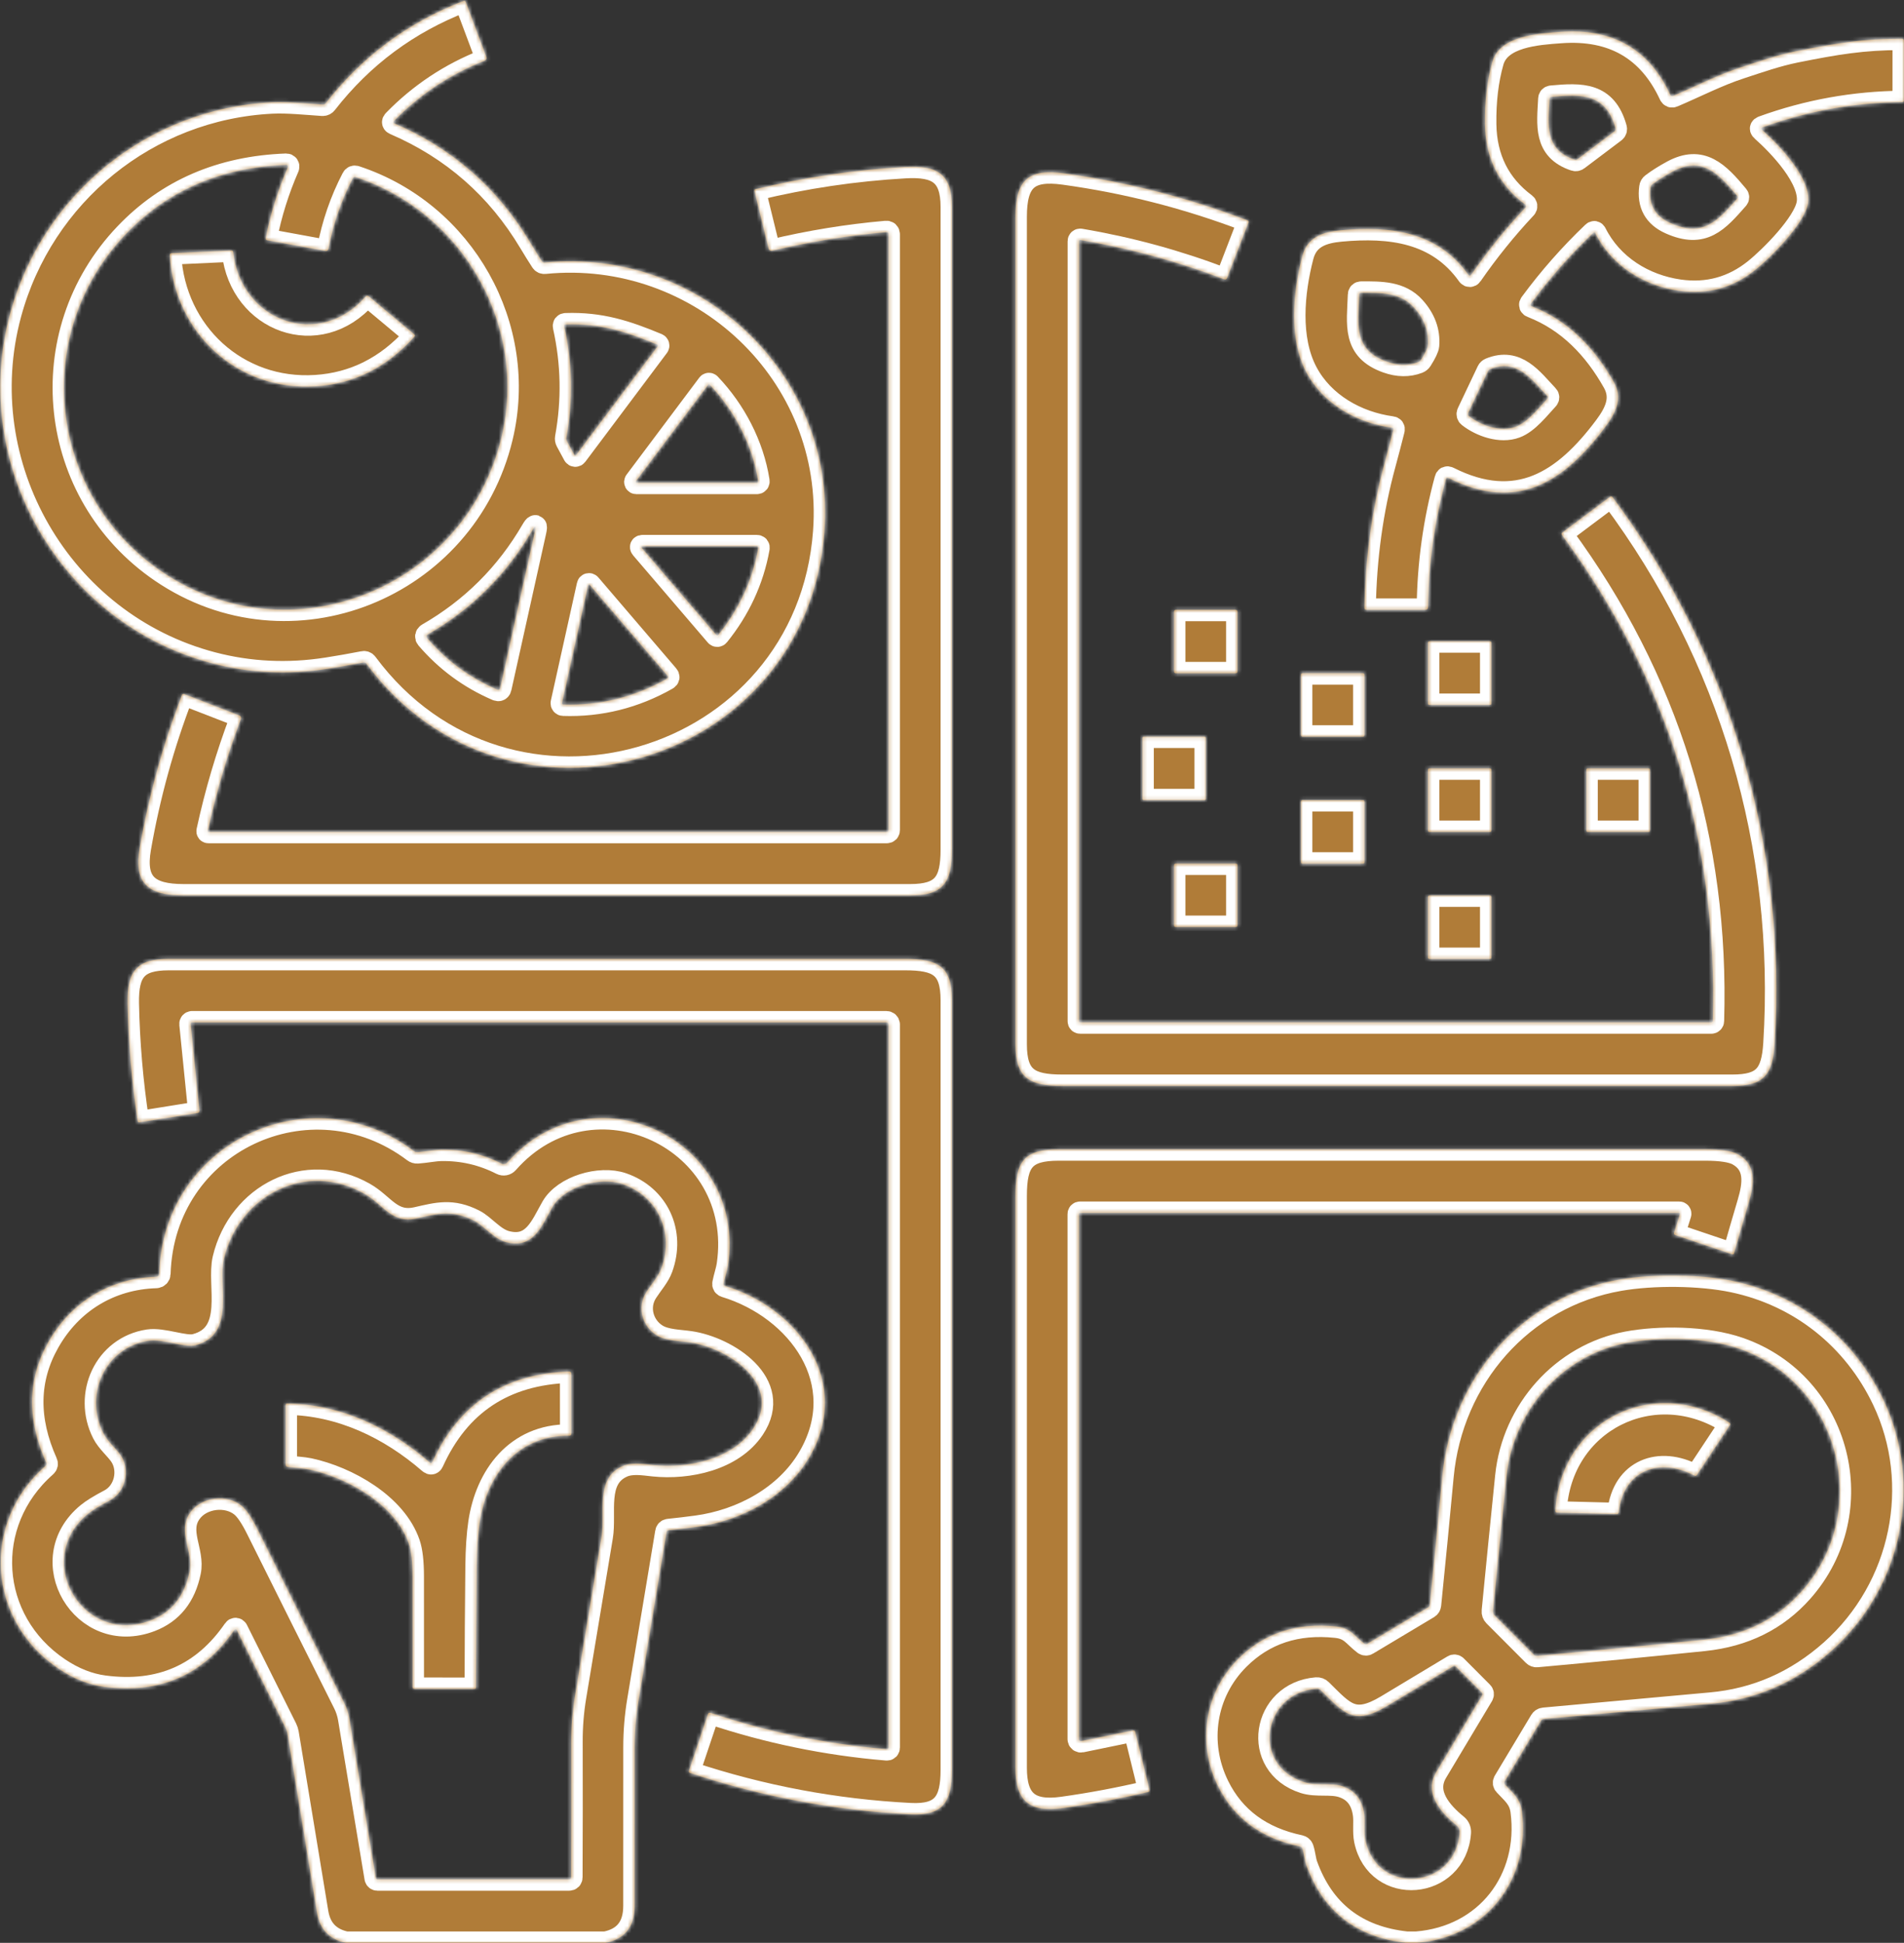 <svg xmlns="http://www.w3.org/2000/svg" width="502" height="512" viewBox="0 0 502 512" fill="none"><rect x="0" y="0" width="502" height="512" fill="#333333" stroke="none"/><mask id="path-1-inside-1_245_106" fill="white"><path d="M104.05 32.56C119.31 39.133 131.213 49.567 139.76 63.86C140.747 65.513 141.777 67.17 142.85 68.83C143.03 69.11 143.283 69.233 143.61 69.2C184.5 65.13 220.43 98.51 217.36 140.11C212.77 202.17 133.91 225.16 96.59 174.89C96.39 174.617 96.123 174.513 95.79 174.58C92.57 175.207 89.38 175.767 86.22 176.26C75.9 177.867 65.84 177.39 56.04 174.83C15.89 164.34 -8.1 122.42 2.65 82.73C11.19 51.23 38.96 28.55 71.76 26.96C75.81 26.77 80.58 27.27 85.04 27.57C85.207 27.579 85.374 27.548 85.527 27.478C85.68 27.409 85.815 27.303 85.92 27.17C95.52 14.843 107.627 5.867 122.24 0.24C122.292 0.22 122.347 0.211 122.403 0.212C122.458 0.214 122.513 0.226 122.563 0.248C122.613 0.271 122.658 0.303 122.695 0.342C122.733 0.382 122.761 0.429 122.78 0.48L128.22 15C128.292 15.192 128.285 15.405 128.2 15.592C128.116 15.78 127.961 15.926 127.77 16C118.677 19.573 110.723 24.857 103.91 31.85C103.61 32.15 103.657 32.387 104.05 32.56ZM70.06 62.7C71.333 56.287 73.28 50.08 75.9 44.08C75.93 44.011 75.942 43.935 75.936 43.86C75.929 43.785 75.904 43.713 75.862 43.65C75.82 43.588 75.763 43.536 75.697 43.501C75.63 43.466 75.555 43.449 75.48 43.45C58.253 44.083 44.127 50.187 33.1 61.76C8.06 88.03 12.6 130.14 42.5 150.54C76.51 173.74 122.68 155.03 132.23 115.22C139.2 86.15 122.28 56.06 93.78 46.67C93.44 46.557 93.187 46.66 93.02 46.98C89.96 52.86 87.82 59.063 86.6 65.59C86.568 65.765 86.469 65.92 86.324 66.021C86.18 66.122 86.002 66.162 85.83 66.13L70.48 63.32C70.127 63.253 69.987 63.047 70.06 62.7ZM173.32 90.82C165.1 87.4 158.32 85.19 149.18 85.49C148.827 85.497 148.687 85.673 148.76 86.02C150.927 95.767 151.113 105.553 149.32 115.38C149.268 115.678 149.317 115.984 149.46 116.25L151.41 119.86C151.433 119.906 151.468 119.945 151.511 119.973C151.553 120.002 151.603 120.019 151.654 120.023C151.705 120.027 151.756 120.018 151.803 119.996C151.849 119.975 151.89 119.942 151.92 119.9L173.43 91.23C173.454 91.197 173.471 91.159 173.479 91.119C173.487 91.079 173.485 91.038 173.474 90.998C173.464 90.959 173.444 90.922 173.418 90.891C173.391 90.861 173.357 90.836 173.32 90.82ZM199.91 126.75C198.42 117.29 193.66 108.2 187.06 101.3C187.041 101.28 187.017 101.265 186.991 101.255C186.966 101.245 186.938 101.241 186.91 101.243C186.883 101.244 186.856 101.252 186.831 101.266C186.807 101.279 186.786 101.298 186.77 101.32L167.6 126.88C167.576 126.912 167.562 126.95 167.558 126.99C167.555 127.03 167.562 127.07 167.579 127.106C167.597 127.142 167.624 127.173 167.657 127.195C167.691 127.216 167.73 127.229 167.77 127.23H199.49C199.817 127.23 199.957 127.07 199.91 126.75ZM131 181.69C131.487 181.903 131.787 181.75 131.9 181.23L141.05 140.02C141.41 138.413 141.177 138.32 140.35 139.74C133.597 151.36 124.393 160.52 112.74 167.22C112.664 167.265 112.599 167.325 112.549 167.398C112.499 167.47 112.466 167.553 112.452 167.64C112.437 167.727 112.442 167.816 112.466 167.9C112.49 167.985 112.532 168.063 112.59 168.13C117.677 174.07 123.813 178.59 131 181.69ZM189.34 167.37C194.77 160.65 198.39 152.97 199.92 144.48C199.987 144.133 199.843 143.96 199.49 143.96H169.5C169.053 143.96 168.973 144.13 169.26 144.47L188.89 167.38C188.917 167.412 188.951 167.438 188.99 167.455C189.029 167.472 189.071 167.48 189.114 167.479C189.157 167.479 189.199 167.468 189.238 167.449C189.277 167.43 189.312 167.403 189.34 167.37ZM148.49 185.67C158.18 186 167.36 183.68 175.84 178.87C176.213 178.657 176.26 178.387 175.98 178.06L155.47 154.11C155.44 154.077 155.402 154.052 155.359 154.038C155.316 154.025 155.271 154.023 155.228 154.033C155.186 154.044 155.147 154.066 155.117 154.097C155.088 154.128 155.068 154.167 155.06 154.21L148.17 185.25C148.16 185.3 148.16 185.352 148.171 185.401C148.182 185.451 148.204 185.497 148.234 185.537C148.265 185.577 148.303 185.61 148.348 185.633C148.392 185.656 148.44 185.668 148.49 185.67Z"></path><path d="M441.13 25.28C447.09 22.74 452.93 19.73 458.88 17.79C463.73 16.21 468.47 14.53 473.48 13.52C484.01 11.41 491.2 10.19 501.4 10.2C501.78 10.2 501.97 10.387 501.97 10.76L501.96 26.48C501.96 26.592 501.916 26.7 501.837 26.781C501.759 26.861 501.652 26.907 501.54 26.91C488.893 27.023 476.633 29.23 464.76 33.53C464.293 33.697 464.243 33.943 464.61 34.27C469.05 38.18 477.79 47.24 476.67 53.68C475.75 58.94 466.88 67.85 462.72 71.18C456.9 75.85 450.21 77.7 442.74 76.64C433.42 75.32 424.92 70.04 420.62 61.48C420.473 61.2 420.287 61.167 420.06 61.38C414.047 67.113 408.573 73.323 403.64 80.01C403.393 80.343 403.467 80.583 403.86 80.73C413.56 84.48 420.49 91.82 425.51 100.74C427.83 104.87 426.19 108.55 423.25 112.49C412.4 127.02 399.99 135.07 381.92 125.97C381.56 125.79 381.327 125.893 381.22 126.28C378.22 137.307 376.653 148.533 376.52 159.96C376.513 160.46 376.26 160.71 375.76 160.71H360.23C360.166 160.71 360.103 160.697 360.044 160.673C359.985 160.649 359.932 160.613 359.887 160.569C359.842 160.524 359.807 160.471 359.784 160.413C359.76 160.355 359.749 160.293 359.75 160.23C359.957 147.017 361.707 134.373 365 122.3C365.813 119.307 366.6 116.303 367.36 113.29C367.447 112.943 367.313 112.747 366.96 112.7C357.68 111.44 348.88 106.45 344.46 98.17C339.71 89.27 340.89 77 343.36 67.52C344.67 62.5 348.68 61.14 353.49 60.69C366.57 59.49 379.04 60.99 387.16 72.45C387.2 72.507 387.254 72.554 387.316 72.585C387.378 72.617 387.448 72.633 387.518 72.632C387.587 72.631 387.656 72.613 387.718 72.58C387.779 72.546 387.831 72.498 387.87 72.44C392.203 66.173 396.973 60.263 402.18 54.71C402.233 54.652 402.274 54.584 402.299 54.509C402.324 54.434 402.333 54.355 402.325 54.277C402.318 54.199 402.294 54.123 402.255 54.055C402.216 53.986 402.163 53.927 402.1 53.88C395.18 48.733 391.657 41.687 391.53 32.74C391.443 26.647 392.097 21.147 393.49 16.24C395.4 9.5 405.21 8.85 411.49 8.4C425.157 7.407 434.787 12.937 440.38 24.99C440.54 25.33 440.79 25.427 441.13 25.28ZM425.94 33.76C423.36 24.59 416.97 24.79 409.06 25.52C408.733 25.553 408.56 25.73 408.54 26.05C408.18 32.93 407.18 39.38 415.12 42.06C415.427 42.167 415.707 42.123 415.96 41.93L425.65 34.63C425.943 34.403 426.04 34.113 425.94 33.76ZM440.37 58.76C449.09 62.65 452.83 58.23 458.03 52.34C458.237 52.113 458.24 51.88 458.04 51.64C453.01 45.61 448.65 41.06 440.94 45.23C438.9 46.337 437.133 47.453 435.64 48.58C435.373 48.78 435.22 49.043 435.18 49.37C434.573 53.817 436.303 56.947 440.37 58.76ZM365.7 95.33C368.613 96.37 371.347 96.407 373.9 95.44C374.213 95.32 374.46 95.12 374.64 94.84C375.8 93.007 376.41 91.727 376.47 91C376.75 87.38 375.533 84.063 372.82 81.05C369.24 77.06 364.04 77.13 358.92 77.15C358.56 77.15 358.373 77.33 358.36 77.69C358.08 85.54 356.71 92.14 365.7 95.33ZM392.33 97.79L387.09 108.83C387.024 108.967 387.006 109.122 387.041 109.271C387.075 109.42 387.16 109.554 387.28 109.65C390.47 112.15 395.62 113.96 399.6 112.48C402.81 111.3 405.69 107.51 407.98 105.06C408.066 104.968 408.113 104.846 408.113 104.72C408.113 104.594 408.066 104.472 407.98 104.38C403.83 100 399.95 94.36 392.86 97.29C392.628 97.386 392.44 97.564 392.33 97.79Z"></path><path d="M233.61 61.18C223.47 62.073 213.453 63.703 203.56 66.07C203.464 66.094 203.364 66.099 203.267 66.084C203.169 66.069 203.075 66.035 202.991 65.984C202.906 65.933 202.832 65.866 202.774 65.786C202.715 65.706 202.673 65.616 202.65 65.52L198.91 50.27C198.889 50.185 198.902 50.095 198.947 50.02C198.992 49.945 199.065 49.891 199.15 49.87C212.11 46.717 225.273 44.76 238.64 44C247.15 43.52 250.99 45.86 250.99 54.56C251.003 110.993 251.003 167.427 250.99 223.86C250.99 232.58 248.71 235.98 239.93 235.98C176.077 235.993 112.223 235.993 48.37 235.98C39.17 235.97 35.2 232.87 36.83 223.51C39.243 209.65 42.963 196.19 47.99 183.13C48.031 183.03 48.108 182.95 48.205 182.907C48.303 182.864 48.412 182.862 48.51 182.9L63.02 188.52C63.52 188.713 63.673 189.063 63.48 189.57C59.86 199.157 56.963 208.96 54.79 218.98C54.757 219.147 54.823 219.23 54.99 219.23H233.77C234.103 219.23 234.27 219.063 234.27 218.73V61.78C234.27 61.34 234.05 61.14 233.61 61.18Z"></path><path d="M284.83 269.42H451.2C451.299 269.42 451.394 269.381 451.465 269.312C451.536 269.243 451.577 269.149 451.58 269.05C452.98 221.603 439.75 178.947 411.89 141.08C411.663 140.773 411.703 140.507 412.01 140.28L424.44 130.96C424.727 130.747 424.977 130.783 425.19 131.07C456.34 172.89 471.13 222.89 467.89 275.03C467.37 283.33 464.96 286.17 456.73 286.17C397.843 286.183 338.957 286.183 280.07 286.17C271.35 286.17 267.74 284.07 267.74 275.16C267.727 202.487 267.727 129.817 267.74 57.15C267.74 47.44 271.11 44.39 280.53 45.69C297.13 47.97 313.25 52.1 328.89 58.08C329.177 58.187 329.263 58.383 329.15 58.67L323.53 73.24C323.383 73.62 323.117 73.737 322.73 73.59C310.45 68.89 297.823 65.443 284.85 63.25C284.804 63.241 284.758 63.242 284.713 63.254C284.668 63.265 284.626 63.287 284.591 63.316C284.555 63.346 284.527 63.384 284.508 63.426C284.489 63.468 284.479 63.514 284.48 63.56V269.08C284.48 269.307 284.597 269.42 284.83 269.42Z"></path><path d="M61.48 66.46C63.49 84.64 84.07 92.3 96.42 78.12C96.513 78.011 96.645 77.944 96.787 77.933C96.93 77.922 97.071 77.967 97.18 78.06L109.16 88.06C109.427 88.28 109.443 88.517 109.21 88.77C101.983 96.817 93.323 101.163 83.23 101.81C62.57 103.14 45.96 87.7 44.78 67.27C44.76 66.93 44.92 66.75 45.26 66.73L60.96 66.01C61.273 65.997 61.447 66.147 61.48 66.46Z"></path><path d="M325.79 160.71H310.01C309.75 160.71 309.54 160.92 309.54 161.18V176.96C309.54 177.22 309.75 177.43 310.01 177.43H325.79C326.049 177.43 326.26 177.22 326.26 176.96V161.18C326.26 160.92 326.049 160.71 325.79 160.71Z"></path><path d="M392.83 169.01H376.87C376.66 169.01 376.49 169.18 376.49 169.39V185.39C376.49 185.6 376.66 185.77 376.87 185.77H392.83C393.04 185.77 393.21 185.6 393.21 185.39V169.39C393.21 169.18 393.04 169.01 392.83 169.01Z"></path><path d="M359.36 177.42H343.4C343.185 177.42 343.01 177.595 343.01 177.81V193.73C343.01 193.945 343.185 194.12 343.4 194.12H359.36C359.575 194.12 359.75 193.945 359.75 193.73V177.81C359.75 177.595 359.575 177.42 359.36 177.42Z"></path><path d="M317.56 194.12H301.58C301.376 194.12 301.21 194.286 301.21 194.49V210.51C301.21 210.714 301.376 210.88 301.58 210.88H317.56C317.764 210.88 317.93 210.714 317.93 210.51V194.49C317.93 194.286 317.764 194.12 317.56 194.12Z"></path><path d="M392.85 202.5H376.85C376.651 202.5 376.49 202.661 376.49 202.86V218.88C376.49 219.079 376.651 219.24 376.85 219.24H392.85C393.049 219.24 393.21 219.079 393.21 218.88V202.86C393.21 202.661 393.049 202.5 392.85 202.5Z"></path><path d="M434.67 202.5H418.61C418.417 202.5 418.26 202.657 418.26 202.85V218.89C418.26 219.083 418.417 219.24 418.61 219.24H434.67C434.863 219.24 435.02 219.083 435.02 218.89V202.85C435.02 202.657 434.863 202.5 434.67 202.5Z"></path><path d="M359.38 210.87H343.38C343.176 210.87 343.01 211.036 343.01 211.24V227.22C343.01 227.424 343.176 227.59 343.38 227.59H359.38C359.584 227.59 359.75 227.424 359.75 227.22V211.24C359.75 211.036 359.584 210.87 359.38 210.87Z"></path><path d="M325.85 227.58H309.95C309.723 227.58 309.54 227.764 309.54 227.99V243.87C309.54 244.096 309.723 244.28 309.95 244.28H325.85C326.076 244.28 326.26 244.096 326.26 243.87V227.99C326.26 227.764 326.076 227.58 325.85 227.58Z"></path><path d="M392.83 235.99H376.87C376.66 235.99 376.49 236.16 376.49 236.37V252.33C376.49 252.54 376.66 252.71 376.87 252.71H392.83C393.04 252.71 393.21 252.54 393.21 252.33V236.37C393.21 236.16 393.04 235.99 392.83 235.99Z"></path><path d="M234.27 460.5V269.97C234.27 269.827 234.212 269.689 234.109 269.588C234.006 269.487 233.866 269.43 233.72 269.43H50.66C50.605 269.43 50.551 269.441 50.501 269.463C50.451 269.485 50.406 269.517 50.369 269.558C50.332 269.599 50.304 269.646 50.287 269.698C50.27 269.75 50.264 269.806 50.27 269.86L52.57 292.69C52.584 292.832 52.544 292.975 52.456 293.089C52.369 293.202 52.241 293.278 52.1 293.3L36.78 295.76C36.5 295.807 36.34 295.69 36.3 295.41C34.74 285.117 33.857 274.797 33.65 264.45C33.49 255.9 36.05 252.71 44.51 252.71C109.21 252.703 173.91 252.703 238.61 252.71C247.29 252.71 250.99 254.63 250.99 263.59C251.003 331.197 251.003 398.803 250.99 466.41C250.99 474.86 248.63 478.58 239.96 478.13C220.133 477.117 200.797 473.483 181.95 467.23C181.65 467.13 181.55 466.93 181.65 466.63L186.67 451.7C186.691 451.637 186.723 451.578 186.766 451.528C186.809 451.478 186.862 451.436 186.92 451.406C186.979 451.377 187.043 451.359 187.108 451.354C187.173 451.35 187.238 451.359 187.3 451.38C202.4 456.44 217.887 459.633 233.76 460.96C234.1 460.987 234.27 460.833 234.27 460.5Z"></path><path d="M159.64 512H91.23C86.863 511.093 84.317 508.44 83.59 504.04C81.003 488.273 78.403 472.52 75.79 456.78C75.71 456.329 75.566 455.888 75.36 455.47L62.41 429.53C62.382 429.476 62.341 429.43 62.291 429.397C62.24 429.363 62.182 429.344 62.121 429.34C62.061 429.336 62 429.347 61.946 429.374C61.891 429.4 61.844 429.44 61.81 429.49C53.603 441.437 42.167 446.45 27.5 444.53C23.413 443.997 19.407 442.41 15.48 439.77C-3.38 427.09 -5.08 401.3 12 386.3C12.267 386.06 12.327 385.777 12.18 385.45C7.047 373.997 7.233 363.41 12.74 353.69C18.74 343.09 28.99 336.85 41.19 336.48C41.397 336.473 41.594 336.387 41.74 336.24C41.887 336.094 41.972 335.897 41.98 335.69C43.01 300.78 81.98 282.86 109.14 303.36C109.407 303.567 109.71 303.66 110.05 303.64C112.17 303.51 114.51 303.01 116.33 302.98C121.937 302.887 127.233 304.11 132.22 306.65C132.475 306.779 132.766 306.819 133.046 306.765C133.327 306.711 133.581 306.565 133.77 306.35C156.09 280.98 196.9 300.01 191.94 333.42C191.74 334.75 191.12 336.59 190.8 338.21C190.727 338.57 190.867 338.803 191.22 338.91C210.42 344.74 224.98 364.29 213.32 384.13C207.23 394.5 195.49 400.77 183.72 402.37C181.26 402.703 178.787 402.997 176.3 403.25C175.973 403.283 175.783 403.463 175.73 403.79C173.27 418.59 170.807 433.387 168.34 448.18C167.667 452.227 167.33 456.303 167.33 460.41C167.33 474.357 167.327 488.3 167.32 502.24C167.32 507.733 164.76 510.987 159.64 512ZM31.8 383.5C34.42 387.32 33.17 393.19 28.92 395.42C26.287 396.8 24.373 397.98 23.18 398.96C8.38 411.08 21.89 433.85 39.7 427.04C45.24 424.927 48.667 420.64 49.98 414.18C51.09 408.75 46.53 403.5 50.26 398.46C53.21 394.48 59.8 393.67 63.67 396.8C64.917 397.807 66.307 399.85 67.84 402.93C75.567 418.463 83.217 433.773 90.79 448.86C91.433 450.139 91.878 451.512 92.11 452.93L99.09 494.91C99.106 495.007 99.157 495.096 99.234 495.16C99.311 495.224 99.409 495.259 99.51 495.26H150.02C150.407 495.26 150.6 495.067 150.6 494.68C150.653 482.787 150.663 470.893 150.63 459C150.617 454.973 150.937 451 151.59 447.08C153.91 433.06 156.247 419.04 158.6 405.02C159.66 398.74 156.81 389.75 164.01 386.43C166.5 385.27 169.57 385.81 172.34 386.1C181.39 387.03 193.17 384.64 198.65 376.4C206.48 364.61 191.78 355.22 181.97 353.78C179.04 353.35 175.58 353.37 173.17 351.91C169.38 349.61 167.82 344.5 170.45 340.45C171.82 338.33 173.59 336.39 174.39 334.2C177.84 324.75 173.41 315.24 164.13 312.04C158.12 309.97 148.68 312.79 145.63 318.14C142.78 323.13 140.64 329.2 133.49 327.35C130.15 326.49 127.7 323.06 125 321.69C119.16 318.74 115.38 319.83 109.91 321.07C103.27 322.59 101.19 317.49 96.04 314.57C80.66 305.84 63.03 314.97 59.03 331.74C57.39 338.63 62.37 351.72 51.49 354.52C48.76 355.23 42.91 352.76 39.14 353.33C27.67 355.07 22.12 367.59 27.24 377.69C28.34 379.87 30.58 381.72 31.8 383.5Z"></path><path d="M442.94 319.91C442.949 319.877 442.951 319.843 442.945 319.81C442.938 319.777 442.925 319.745 442.904 319.718C442.884 319.691 442.858 319.669 442.827 319.654C442.797 319.638 442.764 319.63 442.73 319.63H284.81C284.577 319.63 284.46 319.747 284.46 319.98V458.32C284.46 458.398 284.477 458.475 284.51 458.546C284.543 458.616 284.591 458.679 284.65 458.728C284.709 458.778 284.779 458.814 284.853 458.833C284.927 458.852 285.005 458.855 285.08 458.84L298.68 456.04C299.02 455.973 299.23 456.107 299.31 456.44L303.06 471.69C303.133 471.983 303.02 472.167 302.72 472.24C295.233 474.013 287.717 475.427 280.17 476.48C271.3 477.72 267.74 474.51 267.74 465.86C267.733 415.653 267.733 365.443 267.74 315.23C267.74 306.04 270.02 302.88 279.17 302.88C335.943 302.88 392.72 302.88 449.5 302.88C453.727 302.88 456.647 303.33 458.26 304.23C463.16 306.97 462.54 311.98 461.04 317.01C459.72 321.47 458.43 325.907 457.17 330.32C457.157 330.364 457.136 330.404 457.108 330.44C457.079 330.475 457.044 330.504 457.004 330.526C456.963 330.547 456.919 330.56 456.874 330.565C456.829 330.569 456.783 330.564 456.74 330.55L441.71 325.48C441.383 325.367 441.273 325.15 441.38 324.83L442.94 319.91Z"></path><path d="M373.45 512H370.87C357.637 510.58 348.81 503.727 344.39 491.44C343.99 490.33 343.84 488.54 343.39 487.18C343.277 486.86 343.053 486.663 342.72 486.59C332.5 484.45 325.297 479.133 321.11 470.64C315.55 459.35 317.57 446.06 326.49 437.15C333.263 430.377 341.853 427.54 352.26 428.64C356.18 429.05 356.93 431.04 359.7 433.15C359.96 433.343 360.227 433.357 360.5 433.19L376.55 423.59C376.803 423.437 376.947 423.21 376.98 422.91C378.127 411.583 379.227 400.283 380.28 389.01C382.68 363.19 401.22 341.67 427 337.21C435.83 335.68 448.19 335.77 456.93 337.6C474.57 341.3 488.84 352.71 496.56 368.9C507.16 391.12 501.6 418.37 482.87 435.05C473.617 443.283 462.993 447.933 451 449C436.36 450.313 421.723 451.643 407.09 452.99C406.73 453.023 406.457 453.197 406.27 453.51L396.71 469.44C396.523 469.747 396.553 470.03 396.8 470.29C398.8 472.47 400.8 473.89 401.24 477.25C403.6 495.37 391.82 510.56 373.45 512ZM458.66 355.45C449.6 352.28 437.11 352.35 429.05 353.86C411.95 357.09 398.99 371.68 397.2 389C395.98 400.893 394.793 412.75 393.64 424.57C393.618 424.773 393.642 424.979 393.712 425.173C393.781 425.367 393.893 425.543 394.04 425.69L404.42 436.09C404.52 436.193 404.642 436.273 404.777 436.323C404.912 436.373 405.057 436.393 405.2 436.38C419.98 435.04 434.657 433.62 449.23 432.12C459.87 431.02 468.48 426.753 475.06 419.32C493.64 398.36 485.29 364.78 458.66 355.45ZM384.07 481.09C379.99 477.77 375.29 472.65 378.69 466.98C382.703 460.28 386.73 453.553 390.77 446.8C390.937 446.52 390.907 446.267 390.68 446.04L383.82 439.16C383.736 439.077 383.627 439.024 383.512 439.01C383.396 438.995 383.279 439.02 383.18 439.08C377.353 442.6 371.503 446.117 365.63 449.63C356.82 454.9 354.37 451.46 348.24 445.44C347.92 445.127 347.54 444.987 347.1 445.02C332.9 446.15 329.8 465.18 343.83 469.65C347.11 470.69 350.84 469.74 353.88 470.72C357.267 471.8 359.207 474.31 359.7 478.25C359.94 480.14 359.56 482.85 359.99 484.9C363.04 499.66 383.77 497.93 384.85 482.91C384.874 482.566 384.816 482.222 384.681 481.905C384.545 481.589 384.336 481.309 384.07 481.09Z"></path><path d="M114.03 385.24C120.963 369.947 132.977 362.013 150.07 361.44C150.143 361.437 150.215 361.449 150.283 361.474C150.351 361.5 150.413 361.539 150.465 361.588C150.517 361.637 150.559 361.697 150.587 361.762C150.615 361.828 150.63 361.899 150.63 361.97L150.64 377.75C150.64 378.157 150.437 378.357 150.03 378.35C136.12 378.23 128.29 389.01 126.46 401.25C126 404.35 125.743 408.183 125.69 412.75C125.577 423.423 125.51 434.077 125.49 444.71C125.49 444.957 125.367 445.08 125.12 445.08L109.28 445.07C108.953 445.07 108.79 444.907 108.79 444.58C108.797 434.807 108.793 425.06 108.78 415.34C108.773 411.567 108.443 408.72 107.79 406.8C104.28 396.5 91.55 389.4 81.54 387.25C79.92 386.91 77.79 386.83 75.87 386.57C75.503 386.517 75.32 386.31 75.32 385.95V370.24C75.32 370.189 75.33 370.139 75.35 370.092C75.37 370.045 75.398 370.003 75.435 369.968C75.471 369.932 75.514 369.905 75.561 369.886C75.609 369.868 75.659 369.859 75.71 369.86C89.85 370.07 102.74 376.25 113.29 385.4C113.61 385.68 113.857 385.627 114.03 385.24Z"></path><path d="M446.71 388.85C437.59 383.97 428.02 387.38 426.77 398.55C426.737 398.87 426.557 399.027 426.23 399.02L410.53 398.62C410.217 398.607 410.067 398.443 410.08 398.13C411.35 374.44 436.1 362.09 455.94 374.92C456.213 375.093 456.26 375.317 456.08 375.59L447.41 388.68C447.23 388.953 446.997 389.01 446.71 388.85Z"></path></mask><path d="M104.05 32.56C119.31 39.133 131.213 49.567 139.76 63.86C140.747 65.513 141.777 67.17 142.85 68.83C143.03 69.11 143.283 69.233 143.61 69.2C184.5 65.13 220.43 98.51 217.36 140.11C212.77 202.17 133.91 225.16 96.59 174.89C96.39 174.617 96.123 174.513 95.79 174.58C92.57 175.207 89.38 175.767 86.22 176.26C75.9 177.867 65.84 177.39 56.04 174.83C15.89 164.34 -8.1 122.42 2.65 82.73C11.19 51.23 38.96 28.55 71.76 26.96C75.81 26.77 80.58 27.27 85.04 27.57C85.207 27.579 85.374 27.548 85.527 27.478C85.68 27.409 85.815 27.303 85.92 27.17C95.52 14.843 107.627 5.867 122.24 0.24C122.292 0.22 122.347 0.211 122.403 0.212C122.458 0.214 122.513 0.226 122.563 0.248C122.613 0.271 122.658 0.303 122.695 0.342C122.733 0.382 122.761 0.429 122.78 0.48L128.22 15C128.292 15.192 128.285 15.405 128.2 15.592C128.116 15.78 127.961 15.926 127.77 16C118.677 19.573 110.723 24.857 103.91 31.85C103.61 32.15 103.657 32.387 104.05 32.56ZM70.06 62.7C71.333 56.287 73.28 50.08 75.9 44.08C75.93 44.011 75.942 43.935 75.936 43.86C75.929 43.785 75.904 43.713 75.862 43.65C75.82 43.588 75.763 43.536 75.697 43.501C75.63 43.466 75.555 43.449 75.48 43.45C58.253 44.083 44.127 50.187 33.1 61.76C8.06 88.03 12.6 130.14 42.5 150.54C76.51 173.74 122.68 155.03 132.23 115.22C139.2 86.15 122.28 56.06 93.78 46.67C93.44 46.557 93.187 46.66 93.02 46.98C89.96 52.86 87.82 59.063 86.6 65.59C86.568 65.765 86.469 65.92 86.324 66.021C86.18 66.122 86.002 66.162 85.83 66.13L70.48 63.32C70.127 63.253 69.987 63.047 70.06 62.7ZM173.32 90.82C165.1 87.4 158.32 85.19 149.18 85.49C148.827 85.497 148.687 85.673 148.76 86.02C150.927 95.767 151.113 105.553 149.32 115.38C149.268 115.678 149.317 115.984 149.46 116.25L151.41 119.86C151.433 119.906 151.468 119.945 151.511 119.973C151.553 120.002 151.603 120.019 151.654 120.023C151.705 120.027 151.756 120.018 151.803 119.996C151.849 119.975 151.89 119.942 151.92 119.9L173.43 91.23C173.454 91.197 173.471 91.159 173.479 91.119C173.487 91.079 173.485 91.038 173.474 90.998C173.464 90.959 173.444 90.922 173.418 90.891C173.391 90.861 173.357 90.836 173.32 90.82ZM199.91 126.75C198.42 117.29 193.66 108.2 187.06 101.3C187.041 101.28 187.017 101.265 186.991 101.255C186.966 101.245 186.938 101.241 186.91 101.243C186.883 101.244 186.856 101.252 186.831 101.266C186.807 101.279 186.786 101.298 186.77 101.32L167.6 126.88C167.576 126.912 167.562 126.95 167.558 126.99C167.555 127.03 167.562 127.07 167.579 127.106C167.597 127.142 167.624 127.173 167.657 127.195C167.691 127.216 167.73 127.229 167.77 127.23H199.49C199.817 127.23 199.957 127.07 199.91 126.75ZM131 181.69C131.487 181.903 131.787 181.75 131.9 181.23L141.05 140.02C141.41 138.413 141.177 138.32 140.35 139.74C133.597 151.36 124.393 160.52 112.74 167.22C112.664 167.265 112.599 167.325 112.549 167.398C112.499 167.47 112.466 167.553 112.452 167.64C112.437 167.727 112.442 167.816 112.466 167.9C112.49 167.985 112.532 168.063 112.59 168.13C117.677 174.07 123.813 178.59 131 181.69ZM189.34 167.37C194.77 160.65 198.39 152.97 199.92 144.48C199.987 144.133 199.843 143.96 199.49 143.96H169.5C169.053 143.96 168.973 144.13 169.26 144.47L188.89 167.38C188.917 167.412 188.951 167.438 188.99 167.455C189.029 167.472 189.071 167.48 189.114 167.479C189.157 167.479 189.199 167.468 189.238 167.449C189.277 167.43 189.312 167.403 189.34 167.37ZM148.49 185.67C158.18 186 167.36 183.68 175.84 178.87C176.213 178.657 176.26 178.387 175.98 178.06L155.47 154.11C155.44 154.077 155.402 154.052 155.359 154.038C155.316 154.025 155.271 154.023 155.228 154.033C155.186 154.044 155.147 154.066 155.117 154.097C155.088 154.128 155.068 154.167 155.06 154.21L148.17 185.25C148.16 185.3 148.16 185.352 148.171 185.401C148.182 185.451 148.204 185.497 148.234 185.537C148.265 185.577 148.303 185.61 148.348 185.633C148.392 185.656 148.44 185.668 148.49 185.67Z" fill="#B07C38"></path><path d="M441.13 25.28C447.09 22.74 452.93 19.73 458.88 17.79C463.73 16.21 468.47 14.53 473.48 13.52C484.01 11.41 491.2 10.19 501.4 10.2C501.78 10.2 501.97 10.387 501.97 10.76L501.96 26.48C501.96 26.592 501.916 26.7 501.837 26.781C501.759 26.861 501.652 26.907 501.54 26.91C488.893 27.023 476.633 29.23 464.76 33.53C464.293 33.697 464.243 33.943 464.61 34.27C469.05 38.18 477.79 47.24 476.67 53.68C475.75 58.94 466.88 67.85 462.72 71.18C456.9 75.85 450.21 77.7 442.74 76.64C433.42 75.32 424.92 70.04 420.62 61.48C420.473 61.2 420.287 61.167 420.06 61.38C414.047 67.113 408.573 73.323 403.64 80.01C403.393 80.343 403.467 80.583 403.86 80.73C413.56 84.48 420.49 91.82 425.51 100.74C427.83 104.87 426.19 108.55 423.25 112.49C412.4 127.02 399.99 135.07 381.92 125.97C381.56 125.79 381.327 125.893 381.22 126.28C378.22 137.307 376.653 148.533 376.52 159.96C376.513 160.46 376.26 160.71 375.76 160.71H360.23C360.166 160.71 360.103 160.697 360.044 160.673C359.985 160.649 359.932 160.613 359.887 160.569C359.842 160.524 359.807 160.471 359.784 160.413C359.76 160.355 359.749 160.293 359.75 160.23C359.957 147.017 361.707 134.373 365 122.3C365.813 119.307 366.6 116.303 367.36 113.29C367.447 112.943 367.313 112.747 366.96 112.7C357.68 111.44 348.88 106.45 344.46 98.17C339.71 89.27 340.89 77 343.36 67.52C344.67 62.5 348.68 61.14 353.49 60.69C366.57 59.49 379.04 60.99 387.16 72.45C387.2 72.507 387.254 72.554 387.316 72.585C387.378 72.617 387.448 72.633 387.518 72.632C387.587 72.631 387.656 72.613 387.718 72.58C387.779 72.546 387.831 72.498 387.87 72.44C392.203 66.173 396.973 60.263 402.18 54.71C402.233 54.652 402.274 54.584 402.299 54.509C402.324 54.434 402.333 54.355 402.325 54.277C402.318 54.199 402.294 54.123 402.255 54.055C402.216 53.986 402.163 53.927 402.1 53.88C395.18 48.733 391.657 41.687 391.53 32.74C391.443 26.647 392.097 21.147 393.49 16.24C395.4 9.5 405.21 8.85 411.49 8.4C425.157 7.407 434.787 12.937 440.38 24.99C440.54 25.33 440.79 25.427 441.13 25.28ZM425.94 33.76C423.36 24.59 416.97 24.79 409.06 25.52C408.733 25.553 408.56 25.73 408.54 26.05C408.18 32.93 407.18 39.38 415.12 42.06C415.427 42.167 415.707 42.123 415.96 41.93L425.65 34.63C425.943 34.403 426.04 34.113 425.94 33.76ZM440.37 58.76C449.09 62.65 452.83 58.23 458.03 52.34C458.237 52.113 458.24 51.88 458.04 51.64C453.01 45.61 448.65 41.06 440.94 45.23C438.9 46.337 437.133 47.453 435.64 48.58C435.373 48.78 435.22 49.043 435.18 49.37C434.573 53.817 436.303 56.947 440.37 58.76ZM365.7 95.33C368.613 96.37 371.347 96.407 373.9 95.44C374.213 95.32 374.46 95.12 374.64 94.84C375.8 93.007 376.41 91.727 376.47 91C376.75 87.38 375.533 84.063 372.82 81.05C369.24 77.06 364.04 77.13 358.92 77.15C358.56 77.15 358.373 77.33 358.36 77.69C358.08 85.54 356.71 92.14 365.7 95.33ZM392.33 97.79L387.09 108.83C387.024 108.967 387.006 109.122 387.041 109.271C387.075 109.42 387.16 109.554 387.28 109.65C390.47 112.15 395.62 113.96 399.6 112.48C402.81 111.3 405.69 107.51 407.98 105.06C408.066 104.968 408.113 104.846 408.113 104.72C408.113 104.594 408.066 104.472 407.98 104.38C403.83 100 399.95 94.36 392.86 97.29C392.628 97.386 392.44 97.564 392.33 97.79Z" fill="#B07C38"></path><path d="M233.61 61.18C223.47 62.073 213.453 63.703 203.56 66.07C203.464 66.094 203.364 66.099 203.267 66.084C203.169 66.069 203.075 66.035 202.991 65.984C202.906 65.933 202.832 65.866 202.774 65.786C202.715 65.706 202.673 65.616 202.65 65.52L198.91 50.27C198.889 50.185 198.902 50.095 198.947 50.02C198.992 49.945 199.065 49.891 199.15 49.87C212.11 46.717 225.273 44.76 238.64 44C247.15 43.52 250.99 45.86 250.99 54.56C251.003 110.993 251.003 167.427 250.99 223.86C250.99 232.58 248.71 235.98 239.93 235.98C176.077 235.993 112.223 235.993 48.37 235.98C39.17 235.97 35.2 232.87 36.83 223.51C39.243 209.65 42.963 196.19 47.99 183.13C48.031 183.03 48.108 182.95 48.205 182.907C48.303 182.864 48.412 182.862 48.51 182.9L63.02 188.52C63.52 188.713 63.673 189.063 63.48 189.57C59.86 199.157 56.963 208.96 54.79 218.98C54.757 219.147 54.823 219.23 54.99 219.23H233.77C234.103 219.23 234.27 219.063 234.27 218.73V61.78C234.27 61.34 234.05 61.14 233.61 61.18Z" fill="#B07C38"></path><path d="M284.83 269.42H451.2C451.299 269.42 451.394 269.381 451.465 269.312C451.536 269.243 451.577 269.149 451.58 269.05C452.98 221.603 439.75 178.947 411.89 141.08C411.663 140.773 411.703 140.507 412.01 140.28L424.44 130.96C424.727 130.747 424.977 130.783 425.19 131.07C456.34 172.89 471.13 222.89 467.89 275.03C467.37 283.33 464.96 286.17 456.73 286.17C397.843 286.183 338.957 286.183 280.07 286.17C271.35 286.17 267.74 284.07 267.74 275.16C267.727 202.487 267.727 129.817 267.74 57.15C267.74 47.44 271.11 44.39 280.53 45.69C297.13 47.97 313.25 52.1 328.89 58.08C329.177 58.187 329.263 58.383 329.15 58.67L323.53 73.24C323.383 73.62 323.117 73.737 322.73 73.59C310.45 68.89 297.823 65.443 284.85 63.25C284.804 63.241 284.758 63.242 284.713 63.254C284.668 63.265 284.626 63.287 284.591 63.316C284.555 63.346 284.527 63.384 284.508 63.426C284.489 63.468 284.479 63.514 284.48 63.56V269.08C284.48 269.307 284.597 269.42 284.83 269.42Z" fill="#B07C38"></path><path d="M61.48 66.46C63.49 84.64 84.07 92.3 96.42 78.12C96.513 78.011 96.645 77.944 96.787 77.933C96.93 77.922 97.071 77.967 97.18 78.06L109.16 88.06C109.427 88.28 109.443 88.517 109.21 88.77C101.983 96.817 93.323 101.163 83.23 101.81C62.57 103.14 45.96 87.7 44.78 67.27C44.76 66.93 44.92 66.75 45.26 66.73L60.96 66.01C61.273 65.997 61.447 66.147 61.48 66.46Z" fill="#B07C38"></path><path d="M325.79 160.71H310.01C309.75 160.71 309.54 160.92 309.54 161.18V176.96C309.54 177.22 309.75 177.43 310.01 177.43H325.79C326.049 177.43 326.26 177.22 326.26 176.96V161.18C326.26 160.92 326.049 160.71 325.79 160.71Z" fill="#B07C38"></path><path d="M392.83 169.01H376.87C376.66 169.01 376.49 169.18 376.49 169.39V185.39C376.49 185.6 376.66 185.77 376.87 185.77H392.83C393.04 185.77 393.21 185.6 393.21 185.39V169.39C393.21 169.18 393.04 169.01 392.83 169.01Z" fill="#B07C38"></path><path d="M359.36 177.42H343.4C343.185 177.42 343.01 177.595 343.01 177.81V193.73C343.01 193.945 343.185 194.12 343.4 194.12H359.36C359.575 194.12 359.75 193.945 359.75 193.73V177.81C359.75 177.595 359.575 177.42 359.36 177.42Z" fill="#B07C38"></path><path d="M317.56 194.12H301.58C301.376 194.12 301.21 194.286 301.21 194.49V210.51C301.21 210.714 301.376 210.88 301.58 210.88H317.56C317.764 210.88 317.93 210.714 317.93 210.51V194.49C317.93 194.286 317.764 194.12 317.56 194.12Z" fill="#B07C38"></path><path d="M392.85 202.5H376.85C376.651 202.5 376.49 202.661 376.49 202.86V218.88C376.49 219.079 376.651 219.24 376.85 219.24H392.85C393.049 219.24 393.21 219.079 393.21 218.88V202.86C393.21 202.661 393.049 202.5 392.85 202.5Z" fill="#B07C38"></path><path d="M434.67 202.5H418.61C418.417 202.5 418.26 202.657 418.26 202.85V218.89C418.26 219.083 418.417 219.24 418.61 219.24H434.67C434.863 219.24 435.02 219.083 435.02 218.89V202.85C435.02 202.657 434.863 202.5 434.67 202.5Z" fill="#B07C38"></path><path d="M359.38 210.87H343.38C343.176 210.87 343.01 211.036 343.01 211.24V227.22C343.01 227.424 343.176 227.59 343.38 227.59H359.38C359.584 227.59 359.75 227.424 359.75 227.22V211.24C359.75 211.036 359.584 210.87 359.38 210.87Z" fill="#B07C38"></path><path d="M325.85 227.58H309.95C309.723 227.58 309.54 227.764 309.54 227.99V243.87C309.54 244.096 309.723 244.28 309.95 244.28H325.85C326.076 244.28 326.26 244.096 326.26 243.87V227.99C326.26 227.764 326.076 227.58 325.85 227.58Z" fill="#B07C38"></path><path d="M392.83 235.99H376.87C376.66 235.99 376.49 236.16 376.49 236.37V252.33C376.49 252.54 376.66 252.71 376.87 252.71H392.83C393.04 252.71 393.21 252.54 393.21 252.33V236.37C393.21 236.16 393.04 235.99 392.83 235.99Z" fill="#B07C38"></path><path d="M234.27 460.5V269.97C234.27 269.827 234.212 269.689 234.109 269.588C234.006 269.487 233.866 269.43 233.72 269.43H50.66C50.605 269.43 50.551 269.441 50.501 269.463C50.451 269.485 50.406 269.517 50.369 269.558C50.332 269.599 50.304 269.646 50.287 269.698C50.27 269.75 50.264 269.806 50.27 269.86L52.57 292.69C52.584 292.832 52.544 292.975 52.456 293.089C52.369 293.202 52.241 293.278 52.1 293.3L36.78 295.76C36.5 295.807 36.34 295.69 36.3 295.41C34.74 285.117 33.857 274.797 33.65 264.45C33.49 255.9 36.05 252.71 44.51 252.71C109.21 252.703 173.91 252.703 238.61 252.71C247.29 252.71 250.99 254.63 250.99 263.59C251.003 331.197 251.003 398.803 250.99 466.41C250.99 474.86 248.63 478.58 239.96 478.13C220.133 477.117 200.797 473.483 181.95 467.23C181.65 467.13 181.55 466.93 181.65 466.63L186.67 451.7C186.691 451.637 186.723 451.578 186.766 451.528C186.809 451.478 186.862 451.436 186.92 451.406C186.979 451.377 187.043 451.359 187.108 451.354C187.173 451.35 187.238 451.359 187.3 451.38C202.4 456.44 217.887 459.633 233.76 460.96C234.1 460.987 234.27 460.833 234.27 460.5Z" fill="#B07C38"></path><path d="M159.64 512H91.23C86.863 511.093 84.317 508.44 83.59 504.04C81.003 488.273 78.403 472.52 75.79 456.78C75.71 456.329 75.566 455.888 75.36 455.47L62.41 429.53C62.382 429.476 62.341 429.43 62.291 429.397C62.24 429.363 62.182 429.344 62.121 429.34C62.061 429.336 62 429.347 61.946 429.374C61.891 429.4 61.844 429.44 61.81 429.49C53.603 441.437 42.167 446.45 27.5 444.53C23.413 443.997 19.407 442.41 15.48 439.77C-3.38 427.09 -5.08 401.3 12 386.3C12.267 386.06 12.327 385.777 12.18 385.45C7.047 373.997 7.233 363.41 12.74 353.69C18.74 343.09 28.99 336.85 41.19 336.48C41.397 336.473 41.594 336.387 41.74 336.24C41.887 336.094 41.972 335.897 41.98 335.69C43.01 300.78 81.98 282.86 109.14 303.36C109.407 303.567 109.71 303.66 110.05 303.64C112.17 303.51 114.51 303.01 116.33 302.98C121.937 302.887 127.233 304.11 132.22 306.65C132.475 306.779 132.766 306.819 133.046 306.765C133.327 306.711 133.581 306.565 133.77 306.35C156.09 280.98 196.9 300.01 191.94 333.42C191.74 334.75 191.12 336.59 190.8 338.21C190.727 338.57 190.867 338.803 191.22 338.91C210.42 344.74 224.98 364.29 213.32 384.13C207.23 394.5 195.49 400.77 183.72 402.37C181.26 402.703 178.787 402.997 176.3 403.25C175.973 403.283 175.783 403.463 175.73 403.79C173.27 418.59 170.807 433.387 168.34 448.18C167.667 452.227 167.33 456.303 167.33 460.41C167.33 474.357 167.327 488.3 167.32 502.24C167.32 507.733 164.76 510.987 159.64 512ZM31.8 383.5C34.42 387.32 33.17 393.19 28.92 395.42C26.287 396.8 24.373 397.98 23.18 398.96C8.38 411.08 21.89 433.85 39.7 427.04C45.24 424.927 48.667 420.64 49.98 414.18C51.09 408.75 46.53 403.5 50.26 398.46C53.21 394.48 59.8 393.67 63.67 396.8C64.917 397.807 66.307 399.85 67.84 402.93C75.567 418.463 83.217 433.773 90.79 448.86C91.433 450.139 91.878 451.512 92.11 452.93L99.09 494.91C99.106 495.007 99.157 495.096 99.234 495.16C99.311 495.224 99.409 495.259 99.51 495.26H150.02C150.407 495.26 150.6 495.067 150.6 494.68C150.653 482.787 150.663 470.893 150.63 459C150.617 454.973 150.937 451 151.59 447.08C153.91 433.06 156.247 419.04 158.6 405.02C159.66 398.74 156.81 389.75 164.01 386.43C166.5 385.27 169.57 385.81 172.34 386.1C181.39 387.03 193.17 384.64 198.65 376.4C206.48 364.61 191.78 355.22 181.97 353.78C179.04 353.35 175.58 353.37 173.17 351.91C169.38 349.61 167.82 344.5 170.45 340.45C171.82 338.33 173.59 336.39 174.39 334.2C177.84 324.75 173.41 315.24 164.13 312.04C158.12 309.97 148.68 312.79 145.63 318.14C142.78 323.13 140.64 329.2 133.49 327.35C130.15 326.49 127.7 323.06 125 321.69C119.16 318.74 115.38 319.83 109.91 321.07C103.27 322.59 101.19 317.49 96.04 314.57C80.66 305.84 63.03 314.97 59.03 331.74C57.39 338.63 62.37 351.72 51.49 354.52C48.76 355.23 42.91 352.76 39.14 353.33C27.67 355.07 22.12 367.59 27.24 377.69C28.34 379.87 30.58 381.72 31.8 383.5Z" fill="#B07C38"></path><path d="M442.94 319.91C442.949 319.877 442.951 319.843 442.945 319.81C442.938 319.777 442.925 319.745 442.904 319.718C442.884 319.691 442.858 319.669 442.827 319.654C442.797 319.638 442.764 319.63 442.73 319.63H284.81C284.577 319.63 284.46 319.747 284.46 319.98V458.32C284.46 458.398 284.477 458.475 284.51 458.546C284.543 458.616 284.591 458.679 284.65 458.728C284.709 458.778 284.779 458.814 284.853 458.833C284.927 458.852 285.005 458.855 285.08 458.84L298.68 456.04C299.02 455.973 299.23 456.107 299.31 456.44L303.06 471.69C303.133 471.983 303.02 472.167 302.72 472.24C295.233 474.013 287.717 475.427 280.17 476.48C271.3 477.72 267.74 474.51 267.74 465.86C267.733 415.653 267.733 365.443 267.74 315.23C267.74 306.04 270.02 302.88 279.17 302.88C335.943 302.88 392.72 302.88 449.5 302.88C453.727 302.88 456.647 303.33 458.26 304.23C463.16 306.97 462.54 311.98 461.04 317.01C459.72 321.47 458.43 325.907 457.17 330.32C457.157 330.364 457.136 330.404 457.108 330.44C457.079 330.475 457.044 330.504 457.004 330.526C456.963 330.547 456.919 330.56 456.874 330.565C456.829 330.569 456.783 330.564 456.74 330.55L441.71 325.48C441.383 325.367 441.273 325.15 441.38 324.83L442.94 319.91Z" fill="#B07C38"></path><path d="M373.45 512H370.87C357.637 510.58 348.81 503.727 344.39 491.44C343.99 490.33 343.84 488.54 343.39 487.18C343.277 486.86 343.053 486.663 342.72 486.59C332.5 484.45 325.297 479.133 321.11 470.64C315.55 459.35 317.57 446.06 326.49 437.15C333.263 430.377 341.853 427.54 352.26 428.64C356.18 429.05 356.93 431.04 359.7 433.15C359.96 433.343 360.227 433.357 360.5 433.19L376.55 423.59C376.803 423.437 376.947 423.21 376.98 422.91C378.127 411.583 379.227 400.283 380.28 389.01C382.68 363.19 401.22 341.67 427 337.21C435.83 335.68 448.19 335.77 456.93 337.6C474.57 341.3 488.84 352.71 496.56 368.9C507.16 391.12 501.6 418.37 482.87 435.05C473.617 443.283 462.993 447.933 451 449C436.36 450.313 421.723 451.643 407.09 452.99C406.73 453.023 406.457 453.197 406.27 453.51L396.71 469.44C396.523 469.747 396.553 470.03 396.8 470.29C398.8 472.47 400.8 473.89 401.24 477.25C403.6 495.37 391.82 510.56 373.45 512ZM458.66 355.45C449.6 352.28 437.11 352.35 429.05 353.86C411.95 357.09 398.99 371.68 397.2 389C395.98 400.893 394.793 412.75 393.64 424.57C393.618 424.773 393.642 424.979 393.712 425.173C393.781 425.367 393.893 425.543 394.04 425.69L404.42 436.09C404.52 436.193 404.642 436.273 404.777 436.323C404.912 436.373 405.057 436.393 405.2 436.38C419.98 435.04 434.657 433.62 449.23 432.12C459.87 431.02 468.48 426.753 475.06 419.32C493.64 398.36 485.29 364.78 458.66 355.45ZM384.07 481.09C379.99 477.77 375.29 472.65 378.69 466.98C382.703 460.28 386.73 453.553 390.77 446.8C390.937 446.52 390.907 446.267 390.68 446.04L383.82 439.16C383.736 439.077 383.627 439.024 383.512 439.01C383.396 438.995 383.279 439.02 383.18 439.08C377.353 442.6 371.503 446.117 365.63 449.63C356.82 454.9 354.37 451.46 348.24 445.44C347.92 445.127 347.54 444.987 347.1 445.02C332.9 446.15 329.8 465.18 343.83 469.65C347.11 470.69 350.84 469.74 353.88 470.72C357.267 471.8 359.207 474.31 359.7 478.25C359.94 480.14 359.56 482.85 359.99 484.9C363.04 499.66 383.77 497.93 384.85 482.91C384.874 482.566 384.816 482.222 384.681 481.905C384.545 481.589 384.336 481.309 384.07 481.09Z" fill="#B07C38"></path><path d="M114.03 385.24C120.963 369.947 132.977 362.013 150.07 361.44C150.143 361.437 150.215 361.449 150.283 361.474C150.351 361.5 150.413 361.539 150.465 361.588C150.517 361.637 150.559 361.697 150.587 361.762C150.615 361.828 150.63 361.899 150.63 361.97L150.64 377.75C150.64 378.157 150.437 378.357 150.03 378.35C136.12 378.23 128.29 389.01 126.46 401.25C126 404.35 125.743 408.183 125.69 412.75C125.577 423.423 125.51 434.077 125.49 444.71C125.49 444.957 125.367 445.08 125.12 445.08L109.28 445.07C108.953 445.07 108.79 444.907 108.79 444.58C108.797 434.807 108.793 425.06 108.78 415.34C108.773 411.567 108.443 408.72 107.79 406.8C104.28 396.5 91.55 389.4 81.54 387.25C79.92 386.91 77.79 386.83 75.87 386.57C75.503 386.517 75.32 386.31 75.32 385.95V370.24C75.32 370.189 75.33 370.139 75.35 370.092C75.37 370.045 75.398 370.003 75.435 369.968C75.471 369.932 75.514 369.905 75.561 369.886C75.609 369.868 75.659 369.859 75.71 369.86C89.85 370.07 102.74 376.25 113.29 385.4C113.61 385.68 113.857 385.627 114.03 385.24Z" fill="#B07C38"></path><path d="M446.71 388.85C437.59 383.97 428.02 387.38 426.77 398.55C426.737 398.87 426.557 399.027 426.23 399.02L410.53 398.62C410.217 398.607 410.067 398.443 410.08 398.13C411.35 374.44 436.1 362.09 455.94 374.92C456.213 375.093 456.26 375.317 456.08 375.59L447.41 388.68C447.23 388.953 446.997 389.01 446.71 388.85Z" fill="#B07C38"></path><path d="M104.05 32.56C119.31 39.133 131.213 49.567 139.76 63.86C140.747 65.513 141.777 67.17 142.85 68.83C143.03 69.11 143.283 69.233 143.61 69.2C184.5 65.13 220.43 98.51 217.36 140.11C212.77 202.17 133.91 225.16 96.59 174.89C96.39 174.617 96.123 174.513 95.79 174.58C92.57 175.207 89.38 175.767 86.22 176.26C75.9 177.867 65.84 177.39 56.04 174.83C15.89 164.34 -8.1 122.42 2.65 82.73C11.19 51.23 38.96 28.55 71.76 26.96C75.81 26.77 80.58 27.27 85.04 27.57C85.207 27.579 85.374 27.548 85.527 27.478C85.68 27.409 85.815 27.303 85.92 27.17C95.52 14.843 107.627 5.867 122.24 0.24C122.292 0.22 122.347 0.211 122.403 0.212C122.458 0.214 122.513 0.226 122.563 0.248C122.613 0.271 122.658 0.303 122.695 0.342C122.733 0.382 122.761 0.429 122.78 0.48L128.22 15C128.292 15.192 128.285 15.405 128.2 15.592C128.116 15.78 127.961 15.926 127.77 16C118.677 19.573 110.723 24.857 103.91 31.85C103.61 32.15 103.657 32.387 104.05 32.56ZM70.06 62.7C71.333 56.287 73.28 50.08 75.9 44.08C75.93 44.011 75.942 43.935 75.936 43.86C75.929 43.785 75.904 43.713 75.862 43.65C75.82 43.588 75.763 43.536 75.697 43.501C75.63 43.466 75.555 43.449 75.48 43.45C58.253 44.083 44.127 50.187 33.1 61.76C8.06 88.03 12.6 130.14 42.5 150.54C76.51 173.74 122.68 155.03 132.23 115.22C139.2 86.15 122.28 56.06 93.78 46.67C93.44 46.557 93.187 46.66 93.02 46.98C89.96 52.86 87.82 59.063 86.6 65.59C86.568 65.765 86.469 65.92 86.324 66.021C86.18 66.122 86.002 66.162 85.83 66.13L70.48 63.32C70.127 63.253 69.987 63.047 70.06 62.7ZM173.32 90.82C165.1 87.4 158.32 85.19 149.18 85.49C148.827 85.497 148.687 85.673 148.76 86.02C150.927 95.767 151.113 105.553 149.32 115.38C149.268 115.678 149.317 115.984 149.46 116.25L151.41 119.86C151.433 119.906 151.468 119.945 151.511 119.973C151.553 120.002 151.603 120.019 151.654 120.023C151.705 120.027 151.756 120.018 151.803 119.996C151.849 119.975 151.89 119.942 151.92 119.9L173.43 91.23C173.454 91.197 173.471 91.159 173.479 91.119C173.487 91.079 173.485 91.038 173.474 90.998C173.464 90.959 173.444 90.922 173.418 90.891C173.391 90.861 173.357 90.836 173.32 90.82ZM199.91 126.75C198.42 117.29 193.66 108.2 187.06 101.3C187.041 101.28 187.017 101.265 186.991 101.255C186.966 101.245 186.938 101.241 186.91 101.243C186.883 101.244 186.856 101.252 186.831 101.266C186.807 101.279 186.786 101.298 186.77 101.32L167.6 126.88C167.576 126.912 167.562 126.95 167.558 126.99C167.555 127.03 167.562 127.07 167.579 127.106C167.597 127.142 167.624 127.173 167.657 127.195C167.691 127.216 167.73 127.229 167.77 127.23H199.49C199.817 127.23 199.957 127.07 199.91 126.75ZM131 181.69C131.487 181.903 131.787 181.75 131.9 181.23L141.05 140.02C141.41 138.413 141.177 138.32 140.35 139.74C133.597 151.36 124.393 160.52 112.74 167.22C112.664 167.265 112.599 167.325 112.549 167.398C112.499 167.47 112.466 167.553 112.452 167.64C112.437 167.727 112.442 167.816 112.466 167.9C112.49 167.985 112.532 168.063 112.59 168.13C117.677 174.07 123.813 178.59 131 181.69ZM189.34 167.37C194.77 160.65 198.39 152.97 199.92 144.48C199.987 144.133 199.843 143.96 199.49 143.96H169.5C169.053 143.96 168.973 144.13 169.26 144.47L188.89 167.38C188.917 167.412 188.951 167.438 188.99 167.455C189.029 167.472 189.071 167.48 189.114 167.479C189.157 167.479 189.199 167.468 189.238 167.449C189.277 167.43 189.312 167.403 189.34 167.37ZM148.49 185.67C158.18 186 167.36 183.68 175.84 178.87C176.213 178.657 176.26 178.387 175.98 178.06L155.47 154.11C155.44 154.077 155.402 154.052 155.359 154.038C155.316 154.025 155.271 154.023 155.228 154.033C155.186 154.044 155.147 154.066 155.117 154.097C155.088 154.128 155.068 154.167 155.06 154.21L148.17 185.25C148.16 185.3 148.16 185.352 148.171 185.401C148.182 185.451 148.204 185.497 148.234 185.537C148.265 185.577 148.303 185.61 148.348 185.633C148.392 185.656 148.44 185.668 148.49 185.67Z" stroke="white" stroke-width="6" mask="url(#path-1-inside-1_245_106)"></path><path d="M441.13 25.28C447.09 22.74 452.93 19.73 458.88 17.79C463.73 16.21 468.47 14.53 473.48 13.52C484.01 11.41 491.2 10.19 501.4 10.2C501.78 10.2 501.97 10.387 501.97 10.76L501.96 26.48C501.96 26.592 501.916 26.7 501.837 26.781C501.759 26.861 501.652 26.907 501.54 26.91C488.893 27.023 476.633 29.23 464.76 33.53C464.293 33.697 464.243 33.943 464.61 34.27C469.05 38.18 477.79 47.24 476.67 53.68C475.75 58.94 466.88 67.85 462.72 71.18C456.9 75.85 450.21 77.7 442.74 76.64C433.42 75.32 424.92 70.04 420.62 61.48C420.473 61.2 420.287 61.167 420.06 61.38C414.047 67.113 408.573 73.323 403.64 80.01C403.393 80.343 403.467 80.583 403.86 80.73C413.56 84.48 420.49 91.82 425.51 100.74C427.83 104.87 426.19 108.55 423.25 112.49C412.4 127.02 399.99 135.07 381.92 125.97C381.56 125.79 381.327 125.893 381.22 126.28C378.22 137.307 376.653 148.533 376.52 159.96C376.513 160.46 376.26 160.71 375.76 160.71H360.23C360.166 160.71 360.103 160.697 360.044 160.673C359.985 160.649 359.932 160.613 359.887 160.569C359.842 160.524 359.807 160.471 359.784 160.413C359.76 160.355 359.749 160.293 359.75 160.23C359.957 147.017 361.707 134.373 365 122.3C365.813 119.307 366.6 116.303 367.36 113.29C367.447 112.943 367.313 112.747 366.96 112.7C357.68 111.44 348.88 106.45 344.46 98.17C339.71 89.27 340.89 77 343.36 67.52C344.67 62.5 348.68 61.14 353.49 60.69C366.57 59.49 379.04 60.99 387.16 72.45C387.2 72.507 387.254 72.554 387.316 72.585C387.378 72.617 387.448 72.633 387.518 72.632C387.587 72.631 387.656 72.613 387.718 72.58C387.779 72.546 387.831 72.498 387.87 72.44C392.203 66.173 396.973 60.263 402.18 54.71C402.233 54.652 402.274 54.584 402.299 54.509C402.324 54.434 402.333 54.355 402.325 54.277C402.318 54.199 402.294 54.123 402.255 54.055C402.216 53.986 402.163 53.927 402.1 53.88C395.18 48.733 391.657 41.687 391.53 32.74C391.443 26.647 392.097 21.147 393.49 16.24C395.4 9.5 405.21 8.85 411.49 8.4C425.157 7.407 434.787 12.937 440.38 24.99C440.54 25.33 440.79 25.427 441.13 25.28ZM425.94 33.76C423.36 24.59 416.97 24.79 409.06 25.52C408.733 25.553 408.56 25.73 408.54 26.05C408.18 32.93 407.18 39.38 415.12 42.06C415.427 42.167 415.707 42.123 415.96 41.93L425.65 34.63C425.943 34.403 426.04 34.113 425.94 33.76ZM440.37 58.76C449.09 62.65 452.83 58.23 458.03 52.34C458.237 52.113 458.24 51.88 458.04 51.64C453.01 45.61 448.65 41.06 440.94 45.23C438.9 46.337 437.133 47.453 435.64 48.58C435.373 48.78 435.22 49.043 435.18 49.37C434.573 53.817 436.303 56.947 440.37 58.76ZM365.7 95.33C368.613 96.37 371.347 96.407 373.9 95.44C374.213 95.32 374.46 95.12 374.64 94.84C375.8 93.007 376.41 91.727 376.47 91C376.75 87.38 375.533 84.063 372.82 81.05C369.24 77.06 364.04 77.13 358.92 77.15C358.56 77.15 358.373 77.33 358.36 77.69C358.08 85.54 356.71 92.14 365.7 95.33ZM392.33 97.79L387.09 108.83C387.024 108.967 387.006 109.122 387.041 109.271C387.075 109.42 387.16 109.554 387.28 109.65C390.47 112.15 395.62 113.96 399.6 112.48C402.81 111.3 405.69 107.51 407.98 105.06C408.066 104.968 408.113 104.846 408.113 104.72C408.113 104.594 408.066 104.472 407.98 104.38C403.83 100 399.95 94.36 392.86 97.29C392.628 97.386 392.44 97.564 392.33 97.79Z" stroke="white" stroke-width="6" mask="url(#path-1-inside-1_245_106)"></path><path d="M233.61 61.18C223.47 62.073 213.453 63.703 203.56 66.07C203.464 66.094 203.364 66.099 203.267 66.084C203.169 66.069 203.075 66.035 202.991 65.984C202.906 65.933 202.832 65.866 202.774 65.786C202.715 65.706 202.673 65.616 202.65 65.52L198.91 50.27C198.889 50.185 198.902 50.095 198.947 50.02C198.992 49.945 199.065 49.891 199.15 49.87C212.11 46.717 225.273 44.76 238.64 44C247.15 43.52 250.99 45.86 250.99 54.56C251.003 110.993 251.003 167.427 250.99 223.86C250.99 232.58 248.71 235.98 239.93 235.98C176.077 235.993 112.223 235.993 48.37 235.98C39.17 235.97 35.2 232.87 36.83 223.51C39.243 209.65 42.963 196.19 47.99 183.13C48.031 183.03 48.108 182.95 48.205 182.907C48.303 182.864 48.412 182.862 48.51 182.9L63.02 188.52C63.52 188.713 63.673 189.063 63.48 189.57C59.86 199.157 56.963 208.96 54.79 218.98C54.757 219.147 54.823 219.23 54.99 219.23H233.77C234.103 219.23 234.27 219.063 234.27 218.73V61.78C234.27 61.34 234.05 61.14 233.61 61.18Z" stroke="white" stroke-width="6" mask="url(#path-1-inside-1_245_106)"></path><path d="M284.83 269.42H451.2C451.299 269.42 451.394 269.381 451.465 269.312C451.536 269.243 451.577 269.149 451.58 269.05C452.98 221.603 439.75 178.947 411.89 141.08C411.663 140.773 411.703 140.507 412.01 140.28L424.44 130.96C424.727 130.747 424.977 130.783 425.19 131.07C456.34 172.89 471.13 222.89 467.89 275.03C467.37 283.33 464.96 286.17 456.73 286.17C397.843 286.183 338.957 286.183 280.07 286.17C271.35 286.17 267.74 284.07 267.74 275.16C267.727 202.487 267.727 129.817 267.74 57.15C267.74 47.44 271.11 44.39 280.53 45.69C297.13 47.97 313.25 52.1 328.89 58.08C329.177 58.187 329.263 58.383 329.15 58.67L323.53 73.24C323.383 73.62 323.117 73.737 322.73 73.59C310.45 68.89 297.823 65.443 284.85 63.25C284.804 63.241 284.758 63.242 284.713 63.254C284.668 63.265 284.626 63.287 284.591 63.316C284.555 63.346 284.527 63.384 284.508 63.426C284.489 63.468 284.479 63.514 284.48 63.56V269.08C284.48 269.307 284.597 269.42 284.83 269.42Z" stroke="white" stroke-width="6" mask="url(#path-1-inside-1_245_106)"></path><path d="M61.48 66.46C63.49 84.64 84.07 92.3 96.42 78.12C96.513 78.011 96.645 77.944 96.787 77.933C96.93 77.922 97.071 77.967 97.18 78.06L109.16 88.06C109.427 88.28 109.443 88.517 109.21 88.77C101.983 96.817 93.323 101.163 83.23 101.81C62.57 103.14 45.96 87.7 44.78 67.27C44.76 66.93 44.92 66.75 45.26 66.73L60.96 66.01C61.273 65.997 61.447 66.147 61.48 66.46Z" stroke="white" stroke-width="6" mask="url(#path-1-inside-1_245_106)"></path><path d="M325.79 160.71H310.01C309.75 160.71 309.54 160.92 309.54 161.18V176.96C309.54 177.22 309.75 177.43 310.01 177.43H325.79C326.049 177.43 326.26 177.22 326.26 176.96V161.18C326.26 160.92 326.049 160.71 325.79 160.71Z" stroke="white" stroke-width="6" mask="url(#path-1-inside-1_245_106)"></path><path d="M392.83 169.01H376.87C376.66 169.01 376.49 169.18 376.49 169.39V185.39C376.49 185.6 376.66 185.77 376.87 185.77H392.83C393.04 185.77 393.21 185.6 393.21 185.39V169.39C393.21 169.18 393.04 169.01 392.83 169.01Z" stroke="white" stroke-width="6" mask="url(#path-1-inside-1_245_106)"></path><path d="M359.36 177.42H343.4C343.185 177.42 343.01 177.595 343.01 177.81V193.73C343.01 193.945 343.185 194.12 343.4 194.12H359.36C359.575 194.12 359.75 193.945 359.75 193.73V177.81C359.75 177.595 359.575 177.42 359.36 177.42Z" stroke="white" stroke-width="6" mask="url(#path-1-inside-1_245_106)"></path><path d="M317.56 194.12H301.58C301.376 194.12 301.21 194.286 301.21 194.49V210.51C301.21 210.714 301.376 210.88 301.58 210.88H317.56C317.764 210.88 317.93 210.714 317.93 210.51V194.49C317.93 194.286 317.764 194.12 317.56 194.12Z" stroke="white" stroke-width="6" mask="url(#path-1-inside-1_245_106)"></path><path d="M392.85 202.5H376.85C376.651 202.5 376.49 202.661 376.49 202.86V218.88C376.49 219.079 376.651 219.24 376.85 219.24H392.85C393.049 219.24 393.21 219.079 393.21 218.88V202.86C393.21 202.661 393.049 202.5 392.85 202.5Z" stroke="white" stroke-width="6" mask="url(#path-1-inside-1_245_106)"></path><path d="M434.67 202.5H418.61C418.417 202.5 418.26 202.657 418.26 202.85V218.89C418.26 219.083 418.417 219.24 418.61 219.24H434.67C434.863 219.24 435.02 219.083 435.02 218.89V202.85C435.02 202.657 434.863 202.5 434.67 202.5Z" stroke="white" stroke-width="6" mask="url(#path-1-inside-1_245_106)"></path><path d="M359.38 210.87H343.38C343.176 210.87 343.01 211.036 343.01 211.24V227.22C343.01 227.424 343.176 227.59 343.38 227.59H359.38C359.584 227.59 359.75 227.424 359.75 227.22V211.24C359.75 211.036 359.584 210.87 359.38 210.87Z" stroke="white" stroke-width="6" mask="url(#path-1-inside-1_245_106)"></path><path d="M325.85 227.58H309.95C309.723 227.58 309.54 227.764 309.54 227.99V243.87C309.54 244.096 309.723 244.28 309.95 244.28H325.85C326.076 244.28 326.26 244.096 326.26 243.87V227.99C326.26 227.764 326.076 227.58 325.85 227.58Z" stroke="white" stroke-width="6" mask="url(#path-1-inside-1_245_106)"></path><path d="M392.83 235.99H376.87C376.66 235.99 376.49 236.16 376.49 236.37V252.33C376.49 252.54 376.66 252.71 376.87 252.71H392.83C393.04 252.71 393.21 252.54 393.21 252.33V236.37C393.21 236.16 393.04 235.99 392.83 235.99Z" stroke="white" stroke-width="6" mask="url(#path-1-inside-1_245_106)"></path><path d="M234.27 460.5V269.97C234.27 269.827 234.212 269.689 234.109 269.588C234.006 269.487 233.866 269.43 233.72 269.43H50.66C50.605 269.43 50.551 269.441 50.501 269.463C50.451 269.485 50.406 269.517 50.369 269.558C50.332 269.599 50.304 269.646 50.287 269.698C50.27 269.75 50.264 269.806 50.27 269.86L52.57 292.69C52.584 292.832 52.544 292.975 52.456 293.089C52.369 293.202 52.241 293.278 52.1 293.3L36.78 295.76C36.5 295.807 36.34 295.69 36.3 295.41C34.74 285.117 33.857 274.797 33.65 264.45C33.49 255.9 36.05 252.71 44.51 252.71C109.21 252.703 173.91 252.703 238.61 252.71C247.29 252.71 250.99 254.63 250.99 263.59C251.003 331.197 251.003 398.803 250.99 466.41C250.99 474.86 248.63 478.58 239.96 478.13C220.133 477.117 200.797 473.483 181.95 467.23C181.65 467.13 181.55 466.93 181.65 466.63L186.67 451.7C186.691 451.637 186.723 451.578 186.766 451.528C186.809 451.478 186.862 451.436 186.92 451.406C186.979 451.377 187.043 451.359 187.108 451.354C187.173 451.35 187.238 451.359 187.3 451.38C202.4 456.44 217.887 459.633 233.76 460.96C234.1 460.987 234.27 460.833 234.27 460.5Z" stroke="white" stroke-width="6" mask="url(#path-1-inside-1_245_106)"></path><path d="M159.64 512H91.23C86.863 511.093 84.317 508.44 83.59 504.04C81.003 488.273 78.403 472.52 75.79 456.78C75.71 456.329 75.566 455.888 75.36 455.47L62.41 429.53C62.382 429.476 62.341 429.43 62.291 429.397C62.24 429.363 62.182 429.344 62.121 429.34C62.061 429.336 62 429.347 61.946 429.374C61.891 429.4 61.844 429.44 61.81 429.49C53.603 441.437 42.167 446.45 27.5 444.53C23.413 443.997 19.407 442.41 15.48 439.77C-3.38 427.09 -5.08 401.3 12 386.3C12.267 386.06 12.327 385.777 12.18 385.45C7.047 373.997 7.233 363.41 12.74 353.69C18.74 343.09 28.99 336.85 41.19 336.48C41.397 336.473 41.594 336.387 41.74 336.24C41.887 336.094 41.972 335.897 41.98 335.69C43.01 300.78 81.98 282.86 109.14 303.36C109.407 303.567 109.71 303.66 110.05 303.64C112.17 303.51 114.51 303.01 116.33 302.98C121.937 302.887 127.233 304.11 132.22 306.65C132.475 306.779 132.766 306.819 133.046 306.765C133.327 306.711 133.581 306.565 133.77 306.35C156.09 280.98 196.9 300.01 191.94 333.42C191.74 334.75 191.12 336.59 190.8 338.21C190.727 338.57 190.867 338.803 191.22 338.91C210.42 344.74 224.98 364.29 213.32 384.13C207.23 394.5 195.49 400.77 183.72 402.37C181.26 402.703 178.787 402.997 176.3 403.25C175.973 403.283 175.783 403.463 175.73 403.79C173.27 418.59 170.807 433.387 168.34 448.18C167.667 452.227 167.33 456.303 167.33 460.41C167.33 474.357 167.327 488.3 167.32 502.24C167.32 507.733 164.76 510.987 159.64 512ZM31.8 383.5C34.42 387.32 33.17 393.19 28.92 395.42C26.287 396.8 24.373 397.98 23.18 398.96C8.38 411.08 21.89 433.85 39.7 427.04C45.24 424.927 48.667 420.64 49.98 414.18C51.09 408.75 46.53 403.5 50.26 398.46C53.21 394.48 59.8 393.67 63.67 396.8C64.917 397.807 66.307 399.85 67.84 402.93C75.567 418.463 83.217 433.773 90.79 448.86C91.433 450.139 91.878 451.512 92.11 452.93L99.09 494.91C99.106 495.007 99.157 495.096 99.234 495.16C99.311 495.224 99.409 495.259 99.51 495.26H150.02C150.407 495.26 150.6 495.067 150.6 494.68C150.653 482.787 150.663 470.893 150.63 459C150.617 454.973 150.937 451 151.59 447.08C153.91 433.06 156.247 419.04 158.6 405.02C159.66 398.74 156.81 389.75 164.01 386.43C166.5 385.27 169.57 385.81 172.34 386.1C181.39 387.03 193.17 384.64 198.65 376.4C206.48 364.61 191.78 355.22 181.97 353.78C179.04 353.35 175.58 353.37 173.17 351.91C169.38 349.61 167.82 344.5 170.45 340.45C171.82 338.33 173.59 336.39 174.39 334.2C177.84 324.75 173.41 315.24 164.13 312.04C158.12 309.97 148.68 312.79 145.63 318.14C142.78 323.13 140.64 329.2 133.49 327.35C130.15 326.49 127.7 323.06 125 321.69C119.16 318.74 115.38 319.83 109.91 321.07C103.27 322.59 101.19 317.49 96.04 314.57C80.66 305.84 63.03 314.97 59.03 331.74C57.39 338.63 62.37 351.72 51.49 354.52C48.76 355.23 42.91 352.76 39.14 353.33C27.67 355.07 22.12 367.59 27.24 377.69C28.34 379.87 30.58 381.72 31.8 383.5Z" stroke="white" stroke-width="6" mask="url(#path-1-inside-1_245_106)"></path><path d="M442.94 319.91C442.949 319.877 442.951 319.843 442.945 319.81C442.938 319.777 442.925 319.745 442.904 319.718C442.884 319.691 442.858 319.669 442.827 319.654C442.797 319.638 442.764 319.63 442.73 319.63H284.81C284.577 319.63 284.46 319.747 284.46 319.98V458.32C284.46 458.398 284.477 458.475 284.51 458.546C284.543 458.616 284.591 458.679 284.65 458.728C284.709 458.778 284.779 458.814 284.853 458.833C284.927 458.852 285.005 458.855 285.08 458.84L298.68 456.04C299.02 455.973 299.23 456.107 299.31 456.44L303.06 471.69C303.133 471.983 303.02 472.167 302.72 472.24C295.233 474.013 287.717 475.427 280.17 476.48C271.3 477.72 267.74 474.51 267.74 465.86C267.733 415.653 267.733 365.443 267.74 315.23C267.74 306.04 270.02 302.88 279.17 302.88C335.943 302.88 392.72 302.88 449.5 302.88C453.727 302.88 456.647 303.33 458.26 304.23C463.16 306.97 462.54 311.98 461.04 317.01C459.72 321.47 458.43 325.907 457.17 330.32C457.157 330.364 457.136 330.404 457.108 330.44C457.079 330.475 457.044 330.504 457.004 330.526C456.963 330.547 456.919 330.56 456.874 330.565C456.829 330.569 456.783 330.564 456.74 330.55L441.71 325.48C441.383 325.367 441.273 325.15 441.38 324.83L442.94 319.91Z" stroke="white" stroke-width="6" mask="url(#path-1-inside-1_245_106)"></path><path d="M373.45 512H370.87C357.637 510.58 348.81 503.727 344.39 491.44C343.99 490.33 343.84 488.54 343.39 487.18C343.277 486.86 343.053 486.663 342.72 486.59C332.5 484.45 325.297 479.133 321.11 470.64C315.55 459.35 317.57 446.06 326.49 437.15C333.263 430.377 341.853 427.54 352.26 428.64C356.18 429.05 356.93 431.04 359.7 433.15C359.96 433.343 360.227 433.357 360.5 433.19L376.55 423.59C376.803 423.437 376.947 423.21 376.98 422.91C378.127 411.583 379.227 400.283 380.28 389.01C382.68 363.19 401.22 341.67 427 337.21C435.83 335.68 448.19 335.77 456.93 337.6C474.57 341.3 488.84 352.71 496.56 368.9C507.16 391.12 501.6 418.37 482.87 435.05C473.617 443.283 462.993 447.933 451 449C436.36 450.313 421.723 451.643 407.09 452.99C406.73 453.023 406.457 453.197 406.27 453.51L396.71 469.44C396.523 469.747 396.553 470.03 396.8 470.29C398.8 472.47 400.8 473.89 401.24 477.25C403.6 495.37 391.82 510.56 373.45 512ZM458.66 355.45C449.6 352.28 437.11 352.35 429.05 353.86C411.95 357.09 398.99 371.68 397.2 389C395.98 400.893 394.793 412.75 393.64 424.57C393.618 424.773 393.642 424.979 393.712 425.173C393.781 425.367 393.893 425.543 394.04 425.69L404.42 436.09C404.52 436.193 404.642 436.273 404.777 436.323C404.912 436.373 405.057 436.393 405.2 436.38C419.98 435.04 434.657 433.62 449.23 432.12C459.87 431.02 468.48 426.753 475.06 419.32C493.64 398.36 485.29 364.78 458.66 355.45ZM384.07 481.09C379.99 477.77 375.29 472.65 378.69 466.98C382.703 460.28 386.73 453.553 390.77 446.8C390.937 446.52 390.907 446.267 390.68 446.04L383.82 439.16C383.736 439.077 383.627 439.024 383.512 439.01C383.396 438.995 383.279 439.02 383.18 439.08C377.353 442.6 371.503 446.117 365.63 449.63C356.82 454.9 354.37 451.46 348.24 445.44C347.92 445.127 347.54 444.987 347.1 445.02C332.9 446.15 329.8 465.18 343.83 469.65C347.11 470.69 350.84 469.74 353.88 470.72C357.267 471.8 359.207 474.31 359.7 478.25C359.94 480.14 359.56 482.85 359.99 484.9C363.04 499.66 383.77 497.93 384.85 482.91C384.874 482.566 384.816 482.222 384.681 481.905C384.545 481.589 384.336 481.309 384.07 481.09Z" stroke="white" stroke-width="6" mask="url(#path-1-inside-1_245_106)"></path><path d="M114.03 385.24C120.963 369.947 132.977 362.013 150.07 361.44C150.143 361.437 150.215 361.449 150.283 361.474C150.351 361.5 150.413 361.539 150.465 361.588C150.517 361.637 150.559 361.697 150.587 361.762C150.615 361.828 150.63 361.899 150.63 361.97L150.64 377.75C150.64 378.157 150.437 378.357 150.03 378.35C136.12 378.23 128.29 389.01 126.46 401.25C126 404.35 125.743 408.183 125.69 412.75C125.577 423.423 125.51 434.077 125.49 444.71C125.49 444.957 125.367 445.08 125.12 445.08L109.28 445.07C108.953 445.07 108.79 444.907 108.79 444.58C108.797 434.807 108.793 425.06 108.78 415.34C108.773 411.567 108.443 408.72 107.79 406.8C104.28 396.5 91.55 389.4 81.54 387.25C79.92 386.91 77.79 386.83 75.87 386.57C75.503 386.517 75.32 386.31 75.32 385.95V370.24C75.32 370.189 75.33 370.139 75.35 370.092C75.37 370.045 75.398 370.003 75.435 369.968C75.471 369.932 75.514 369.905 75.561 369.886C75.609 369.868 75.659 369.859 75.71 369.86C89.85 370.07 102.74 376.25 113.29 385.4C113.61 385.68 113.857 385.627 114.03 385.24Z" stroke="white" stroke-width="6" mask="url(#path-1-inside-1_245_106)"></path><path d="M446.71 388.85C437.59 383.97 428.02 387.38 426.77 398.55C426.737 398.87 426.557 399.027 426.23 399.02L410.53 398.62C410.217 398.607 410.067 398.443 410.08 398.13C411.35 374.44 436.1 362.09 455.94 374.92C456.213 375.093 456.26 375.317 456.08 375.59L447.41 388.68C447.23 388.953 446.997 389.01 446.71 388.85Z" stroke="white" stroke-width="6" mask="url(#path-1-inside-1_245_106)"></path></svg>